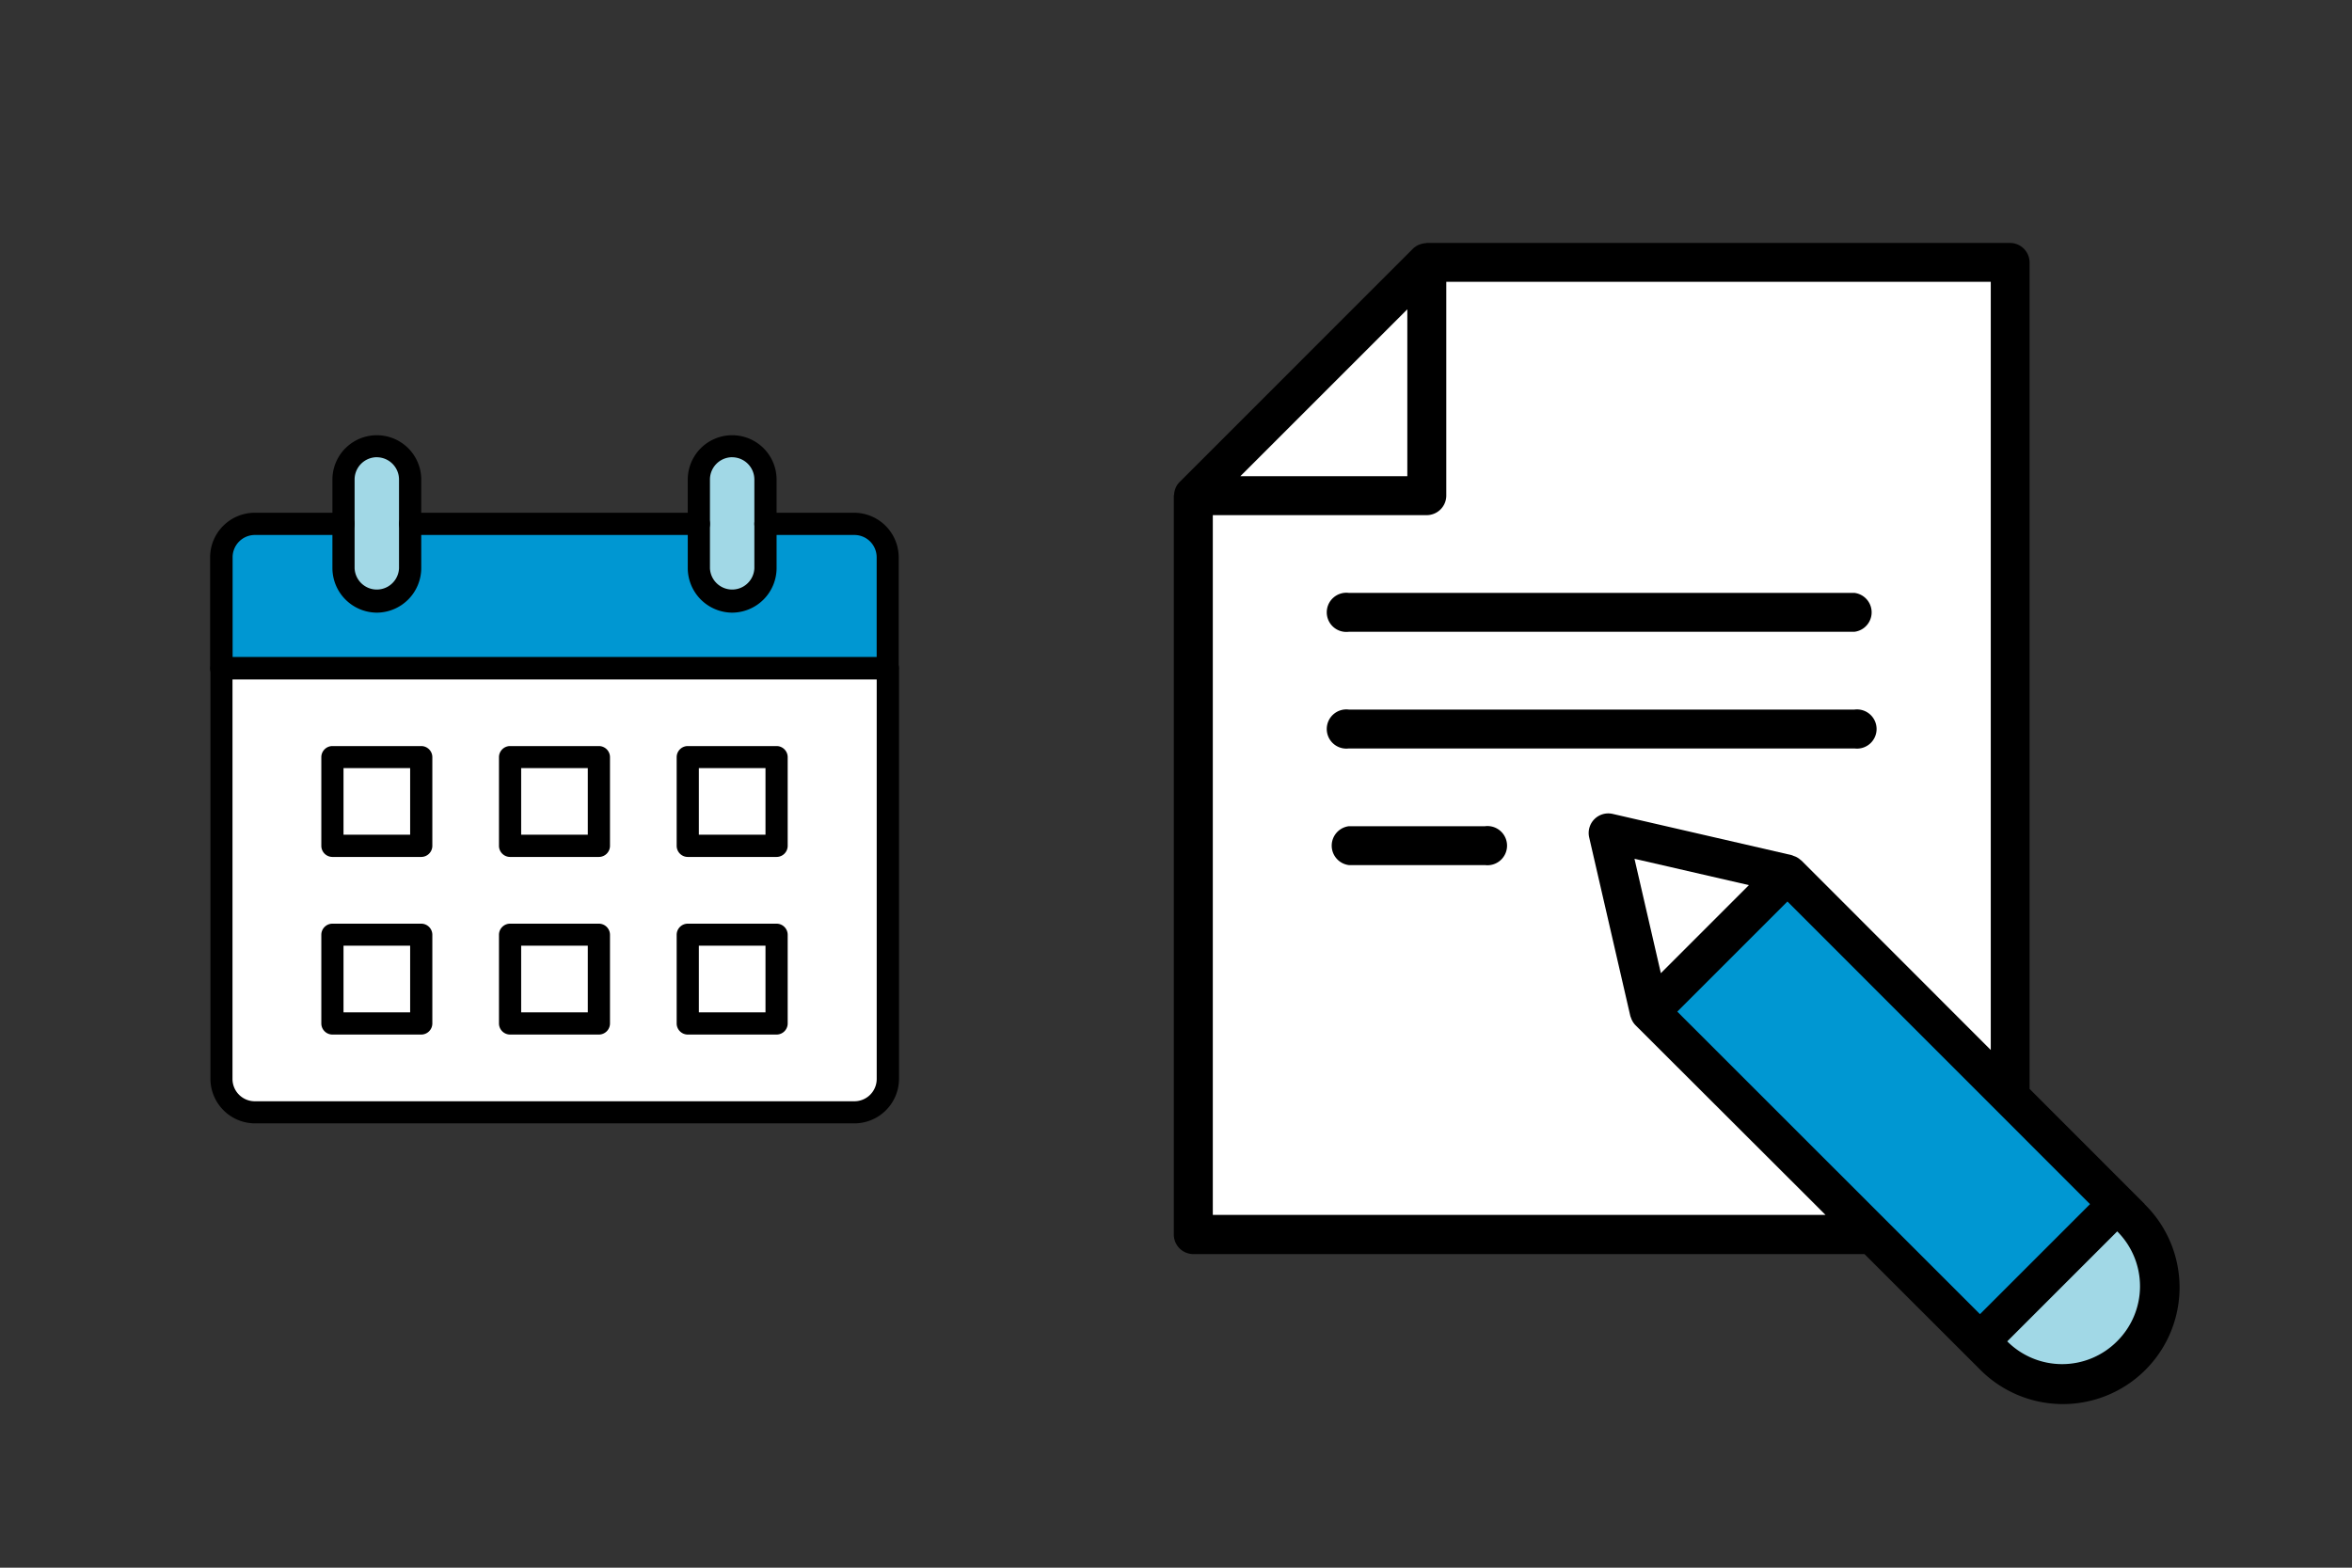 <svg xmlns="http://www.w3.org/2000/svg" width="60" height="40" viewBox="0 0 60 40">
  <rect x="0" y="0" width="60" height="40" fill="#333333" stroke="none"/>
  <g id="_5" data-name="5" transform="translate(1068 20361)">
    <rect id="長方形_3731" data-name="長方形 3731" width="60" height="40" transform="translate(-1068 -20361)" fill="none"/>
    <g id="calendar" transform="translate(-1062.636 -20349.9)">
      <path id="パス_1560" data-name="パス 1560" d="M-930.918-20349.646l-.605.334-.1.9v12.979l.1.473.978.344,15.212-.125.474-.219.171-.729.1-12.975-.1-.648-.784-.459Z" transform="translate(931.905 20351.996)" fill="#0097d2"/>
      <path id="パス_1561" data-name="パス 1561" d="M-926.663-20352.3l-.408.121a4.252,4.252,0,0,0-.3.486c-.01.068-.1.639-.1.639v2.008l.393.686a1.177,1.177,0,0,0,.6.066,2.682,2.682,0,0,0,.422-.266l.243-.395v-2.791l-.414-.488Z" transform="translate(930.854 20352.635)" fill="#a1d8e6"/>
      <path id="パス_1562" data-name="パス 1562" d="M-926.663-20352.3l-.408.121a4.252,4.252,0,0,0-.3.486c-.01.068-.1.639-.1.639v2.008l.393.686a1.177,1.177,0,0,0,.6.066,2.682,2.682,0,0,0,.422-.266l.243-.395v-2.791l-.414-.488Z" transform="translate(939.95 20352.635)" fill="#a1d8e6"/>
      <path id="パス_1563" data-name="パス 1563" d="M-931.623-20344.684h16.988v10.67s-.43.584-.755.6-15.716,0-15.716,0a1.668,1.668,0,0,1-.517-.955Z" transform="translate(931.905 20350.711)" fill="#fff"/>
      <path id="パス_1511" data-name="パス 1511" d="M17.993,44.711H2.7a1.14,1.14,0,0,1-1.133-1.133V33.1a.284.284,0,0,1,.283-.283h17a.284.284,0,0,1,.283.283V43.578A1.14,1.14,0,0,1,17.993,44.711ZM2.13,33.38v10.2a.569.569,0,0,0,.567.567h15.3a.569.569,0,0,0,.567-.567V33.38Z" transform="translate(-1.563 -27.148)"/>
      <path id="パス_1512" data-name="パス 1512" d="M18.842,16.75h-17a.284.284,0,0,1-.283-.283V13.634A1.14,1.14,0,0,1,2.7,12.5H4.962a.283.283,0,1,1,0,.567H2.7a.569.569,0,0,0-.567.567v2.549h16.43V13.634a.569.569,0,0,0-.567-.567H15.726a.283.283,0,1,1,0-.567h2.266a1.14,1.14,0,0,1,1.133,1.133v2.833A.284.284,0,0,1,18.842,16.75Z" transform="translate(-1.563 -10.517)"/>
      <path id="パス_1513" data-name="パス 1513" d="M35.773,13.067H28.408a.283.283,0,1,1,0-.567h7.365a.283.283,0,1,1,0,.567Z" transform="translate(-23.309 -10.517)"/>
      <path id="パス_1514" data-name="パス 1514" d="M19.883,6.094A1.14,1.14,0,0,1,18.75,4.961V2.7a1.133,1.133,0,0,1,2.266,0V4.961A1.14,1.14,0,0,1,19.883,6.094Zm0-3.966a.569.569,0,0,0-.567.567V4.961a.567.567,0,0,0,1.133,0V2.7A.569.569,0,0,0,19.883,2.129Z" transform="translate(-15.634 -1.562)"/>
      <path id="パス_1515" data-name="パス 1515" d="M69.883,6.094A1.14,1.14,0,0,1,68.75,4.961V2.7a1.133,1.133,0,1,1,2.266,0V4.961A1.14,1.14,0,0,1,69.883,6.094Zm0-3.966a.569.569,0,0,0-.567.567V4.961a.567.567,0,0,0,1.133,0V2.7A.569.569,0,0,0,69.883,2.129Z" transform="translate(-56.569 -1.562)"/>
      <path id="パス_1516" data-name="パス 1516" d="M44.737,48.146H42.471a.284.284,0,0,1-.283-.283V45.6a.284.284,0,0,1,.283-.283h2.266a.284.284,0,0,1,.283.283v2.266A.284.284,0,0,1,44.737,48.146Zm-1.983-.567h1.7v-1.7h-1.7Z" transform="translate(-34.823 -37.381)"/>
      <path id="パス_1517" data-name="パス 1517" d="M44.737,73.146H42.471a.284.284,0,0,1-.283-.283V70.6a.284.284,0,0,1,.283-.283h2.266a.284.284,0,0,1,.283.283v2.266A.284.284,0,0,1,44.737,73.146Zm-1.983-.567h1.7v-1.7h-1.7Z" transform="translate(-34.823 -57.849)"/>
      <path id="パス_1518" data-name="パス 1518" d="M69.737,48.146H67.471a.284.284,0,0,1-.283-.283V45.6a.284.284,0,0,1,.283-.283h2.266a.284.284,0,0,1,.283.283v2.266A.284.284,0,0,1,69.737,48.146Zm-1.983-.567h1.7v-1.7h-1.7Z" transform="translate(-55.29 -37.381)"/>
      <path id="パス_1519" data-name="パス 1519" d="M69.737,73.146H67.471a.284.284,0,0,1-.283-.283V70.6a.284.284,0,0,1,.283-.283h2.266a.284.284,0,0,1,.283.283v2.266A.284.284,0,0,1,69.737,73.146Zm-1.983-.567h1.7v-1.7h-1.7Z" transform="translate(-55.29 -57.849)"/>
      <path id="パス_1520" data-name="パス 1520" d="M19.737,48.146H17.471a.284.284,0,0,1-.283-.283V45.6a.284.284,0,0,1,.283-.283h2.266a.284.284,0,0,1,.283.283v2.266A.284.284,0,0,1,19.737,48.146Zm-1.983-.567h1.7v-1.7h-1.7Z" transform="translate(-14.355 -37.381)"/>
      <path id="パス_1521" data-name="パス 1521" d="M19.737,73.146H17.471a.284.284,0,0,1-.283-.283V70.6a.284.284,0,0,1,.283-.283h2.266a.284.284,0,0,1,.283.283v2.266A.284.284,0,0,1,19.737,73.146Zm-1.983-.567h1.7v-1.7h-1.7Z" transform="translate(-14.355 -57.849)"/>
    </g>
    <g id="グループ_904" data-name="グループ 904" transform="translate(-1038.056 -20354.801)">
      <path id="パス_1582" data-name="パス 1582" d="M-960.55-20310.016v24.676h-20.762v-18.844h6.179v-5.832Z" transform="translate(981.812 20310.604)" fill="#fff"/>
      <path id="パス_1583" data-name="パス 1583" d="M-975.584-20309.271c.172.273,0,5.654,0,5.654s-6.061.078-5.853,0S-975.584-20309.271-975.584-20309.271Z" transform="translate(981.903 20310.078)" fill="#fff"/>
      <path id="パス_1585" data-name="パス 1585" d="M-913.385-20225.729c.035-.025,3.505-3.521,3.505-3.521s2.272,1.773.707,3.666S-913.385-20225.729-913.385-20225.729Z" transform="translate(933.994 20253.748)" fill="#a1d8e6"/>
      <path id="パス_1584" data-name="パス 1584" d="M-938.308-20257.168l8.118,8.3-3.382,3.488-8.353-8.607Z" transform="translate(954.085 20273.4)" fill="#0097d2"/>
      <g id="np_note_2217831_000000" transform="translate(0 0)">
        <path id="パス_1522" data-name="パス 1522" d="M31.555,24.521,28.62,21.585V.5a.5.5,0,0,0-.5-.5H13.241a.237.237,0,0,0-.028.006.477.477,0,0,0-.133.027l-.043.015a.518.518,0,0,0-.149.1L6.937,6.1a.487.487,0,0,0-.1.146c-.007.015-.01.031-.016.046a.487.487,0,0,0-.025.127c0,.01-.007.021-.007.031V25.3a.5.5,0,0,0,.5.5H24.409l2.936,2.934a2.976,2.976,0,1,0,4.209-4.208Zm-4.2,2.811-7.722-7.719,2.81-2.81,7.719,7.722Zm-8.141-8.7-.673-2.919,2.919.672ZM12.746,1.693V5.952H8.486ZM7.784,24.8V6.945h5.456a.5.5,0,0,0,.5-.5V.992h13.89v19.6l-4.837-4.841-.006,0a.479.479,0,0,0-.14-.094L22.6,15.64a.423.423,0,0,0-.053-.021l-4.563-1.051a.5.5,0,0,0-.6.594l1.051,4.563a.422.422,0,0,0,.021.053c0,.014.009.027.015.04a.488.488,0,0,0,.095.141l0,0L23.415,24.8Zm23.066,3.226a1.977,1.977,0,0,1-2.8,0l2.806-2.806a1.977,1.977,0,0,1,0,2.8Z" transform="translate(-6.789 0)"/>
        <path id="パス_1523" data-name="パス 1523" d="M20.7,31.153H33.6a.5.5,0,0,0,0-.992H20.7a.5.5,0,1,0,0,.992Z" transform="translate(-16.235 -21.232)"/>
        <path id="パス_1524" data-name="パス 1524" d="M20.7,41.207H33.6a.5.5,0,1,0,0-.992H20.7a.5.5,0,1,0,0,.992Z" transform="translate(-16.235 -28.309)"/>
        <path id="パス_1525" data-name="パス 1525" d="M24.176,50.27H20.7a.5.5,0,0,0,0,.992h3.473a.5.5,0,1,0,0-.992Z" transform="translate(-16.235 -35.388)"/>
      </g>
    </g>
  </g>
</svg>
